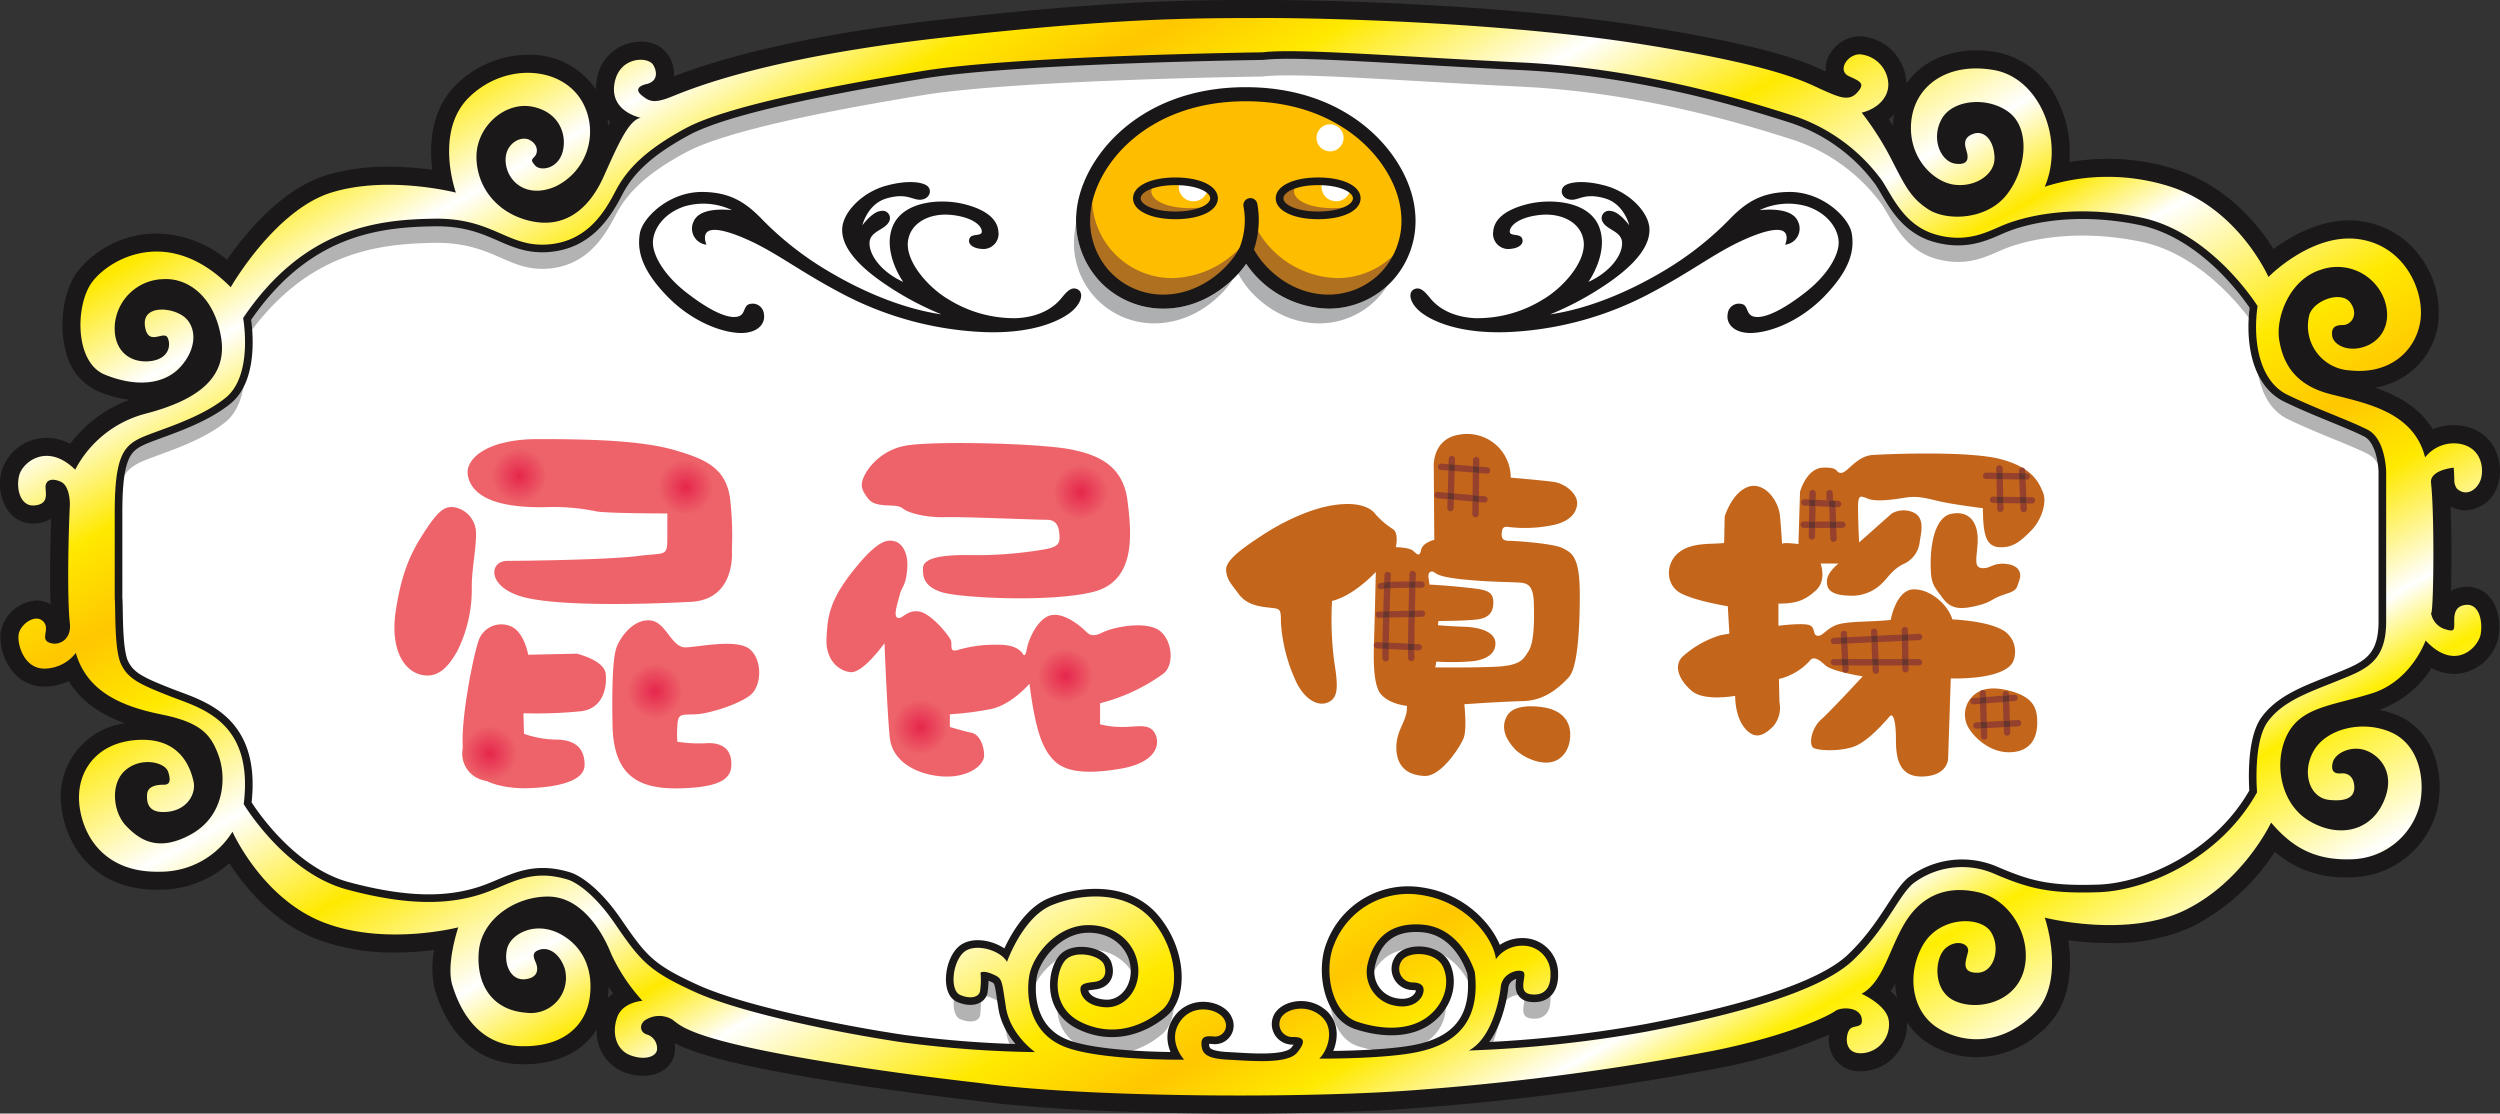 <?xml version="1.0"?>
<svg xmlns="http://www.w3.org/2000/svg" xmlns:xlink="http://www.w3.org/1999/xlink" id="Group_23" data-name="Group 23" width="443.9" height="197.724" viewBox="0 0 443.9 197.724">
  <rect x="0" y="0" width="443.9" height="197.724" fill="#333333" stroke="none"/>
  <defs>
    <linearGradient id="linear-gradient" x1="0.021" y1="0.129" x2="0.956" y2="0.853" gradientUnits="objectBoundingBox">
      <stop offset="0" stop-color="#ffc700"/>
      <stop offset="0.061" stop-color="#ffe900"/>
      <stop offset="0.122" stop-color="#fff"/>
      <stop offset="0.183" stop-color="#ffe900"/>
      <stop offset="0.232" stop-color="#ffc700"/>
      <stop offset="0.281" stop-color="#ffe900"/>
      <stop offset="0.357" stop-color="#fff"/>
      <stop offset="0.426" stop-color="#ffe900"/>
      <stop offset="0.505" stop-color="#fff"/>
      <stop offset="0.555" stop-color="#ffe900"/>
      <stop offset="0.597" stop-color="#fff"/>
      <stop offset="0.684" stop-color="#ffe900"/>
      <stop offset="0.738" stop-color="#ffc700"/>
      <stop offset="0.783" stop-color="#ffe900"/>
      <stop offset="0.845" stop-color="#fff"/>
      <stop offset="0.886" stop-color="#fe0"/>
      <stop offset="0.963" stop-color="#fff"/>
      <stop offset="1" stop-color="#ffec00"/>
    </linearGradient>
    <radialGradient id="radial-gradient" cx="0.5" cy="0.5" r="0.5" gradientUnits="objectBoundingBox">
      <stop offset="0" stop-color="#e6264d"/>
      <stop offset="1" stop-color="#ed6369"/>
    </radialGradient>
    <radialGradient id="radial-gradient-3" cx="0.5" cy="0.5" r="0.5" gradientTransform="translate(0)" xlink:href="#radial-gradient"/>
    <radialGradient id="radial-gradient-5" cx="0.5" cy="0.5" r="0.5" gradientTransform="translate(0)" xlink:href="#radial-gradient"/>
    <radialGradient id="radial-gradient-6" cx="0.5" cy="0.5" r="0.5" gradientTransform="translate(0)" xlink:href="#radial-gradient"/>
    <radialGradient id="radial-gradient-7" cx="0.5" cy="0.5" r="0.5" gradientTransform="translate(0)" xlink:href="#radial-gradient"/>
  </defs>
  <g id="Group_17" transform="translate(0)">
    <path id="Path_1" d="M344.177,223.088c-19.165,0-36.613-.849-46.672-2.271-.093-.008-19.594-2.147-36.028-5.3-10.771-2.067-15.284-3.726-17.575-4.967a6.654,6.654,0,0,1,.084,1.057c0,2.375-1.951,4.78-5.679,4.78a9.583,9.583,0,0,1-3.332-.628,7.691,7.691,0,0,1-4.882-7.607c-2.2,3.457-6.325,6.181-12.964,6.181-.194,0-.392,0-.59-.006-7.234-.173-12.619-4.823-15.165-13.1a16.668,16.668,0,0,1-.146-7.19,54.651,54.651,0,0,1-6.922.452,38.452,38.452,0,0,1-13.853-2.344c-7.734-2.985-12.858-9.267-15.594-13.516a18.632,18.632,0,0,1-12.347,4.714l-.5.006c-11.1,0-16.062-7.755-16.932-14.4a13.176,13.176,0,0,1,11.235-15.167c-3.89-1.391-7.606-3.609-9.995-7.476a10.229,10.229,0,0,1-4.123.965l-.207,0a7.092,7.092,0,0,1-5.4-2.424,9.832,9.832,0,0,1-2.361-7.06A6.852,6.852,0,0,1,130.6,132a4.852,4.852,0,0,1,2.506.69c-.156-4.532-.045-10.822.114-15.219a6.334,6.334,0,0,1-2.769.829q-.239.019-.466.019a5.388,5.388,0,0,1-4.3-2.111,8.509,8.509,0,0,1-1.282-7.12,8.365,8.365,0,0,1,8.005-5.981,9.12,9.12,0,0,1,4.184,1.059,23.059,23.059,0,0,1,10.529-7.811,21.847,21.847,0,0,1-5.643-1.541,10.137,10.137,0,0,1-5.644-7.012c-1.336-4.833-.459-10.83,2.086-14.26a18.088,18.088,0,0,1,14.017-6.716,20.207,20.207,0,0,1,12.5,4.66c3.173-4.565,9.63-12.511,17.557-14.981a37.6,37.6,0,0,1,11.149-1.535,56.683,56.683,0,0,1,7.764.558c-.572-4.379-.331-10.667,4.286-15.187a18.278,18.278,0,0,1,12.653-5.252,14.139,14.139,0,0,1,12.094,6.156,9.351,9.351,0,0,1,.118-1.46,7.856,7.856,0,0,1,7.817-7.01,5.62,5.62,0,0,1,5.01,2.51,6.111,6.111,0,0,1,.9,3.64c11.51-4.421,27.321-7.791,47.032-10.026,30.745-3.486,44.618-3.512,55.765-3.533l2.37,0c13.018,0,43.822.983,67.239,4.7,22.774,3.62,28.841,6.459,32.1,7.984l.04.019a4.818,4.818,0,0,1,.085-1.571,6.252,6.252,0,0,1,5.966-4.69,8.679,8.679,0,0,1,8.2,7.682c.028.238.044.475.048.709,2.562-3.67,7-5.887,12.4-5.887a21.575,21.575,0,0,1,3.72.336A15.15,15.15,0,0,1,489.232,42.7a20.42,20.42,0,0,1,2.315,11.443,41.053,41.053,0,0,1,6.836-.575,39.2,39.2,0,0,1,12.155,1.906c9.014,2.932,14.567,9.806,17.284,14.1,3.04-2.25,7.94-5.069,13.41-5.069a15.629,15.629,0,0,1,12.614,6.39,16.675,16.675,0,0,1,3.173,12.127,13.363,13.363,0,0,1-11.227,11.165c3.972,1.358,7.92,3.457,10.316,7.412a9.134,9.134,0,0,1,3.636-.746,9.586,9.586,0,0,1,1.83.179,7.633,7.633,0,0,1,5.344,3.667,8.681,8.681,0,0,1,.724,6.817,6.285,6.285,0,0,1-5.7,4.468,5.305,5.305,0,0,1-2.684-.734c.148,3.77.148,7.935.141,9.5-.009,2.3-.03,4.1-.068,5.52a6,6,0,0,1,2.419-.7c.16-.013.315-.019.469-.019a5.18,5.18,0,0,1,4.005,1.869c1.671,1.973,1.889,4.933,1.537,7.044a8.218,8.218,0,0,1-7.872,6.563h0a8.433,8.433,0,0,1-4.018-1.054,18.2,18.2,0,0,1-9.31,7.449,15.4,15.4,0,0,1,3.157.921c6.826,2.833,8.5,10.637,7.175,16.688a16,16,0,0,1-15.212,12.1c-.282.007-.557.011-.83.011a18.776,18.776,0,0,1-12.8-4.526,38.157,38.157,0,0,1-14.508,13.2,33.52,33.52,0,0,1-14.81,3,55.214,55.214,0,0,1-7.349-.51c.641,4.491.562,10.985-3.864,15.338a17.506,17.506,0,0,1-12.445,5.435,15.984,15.984,0,0,1-8.827-2.647,12.025,12.025,0,0,1-3.509-3.562,8.38,8.38,0,0,1-1.808,5.581,8.11,8.11,0,0,1-5.971,3.107c-.156.01-.309.014-.457.014a5.428,5.428,0,0,1-4.954-2.746,6.217,6.217,0,0,1-.652-3.753,92.731,92.731,0,0,1-19.669,5.947,466.01,466.01,0,0,1-51.975,6.96C368.869,222.7,357.12,223.088,344.177,223.088Zm-16.643-12.9c.7.033,1.393.06,2.083.081a8.014,8.014,0,0,1-.03-1.073A18.015,18.015,0,0,1,327.534,210.185Zm35.781-.676c-.01.188-.028.377-.05.566.492-.014.989-.03,1.487-.049-.184-.056-.369-.114-.553-.174A8.781,8.781,0,0,1,363.315,209.509Zm-131.146-8.971a17.165,17.165,0,0,1-.136,2.112,7.4,7.4,0,0,1,.974-.911C232.731,201.36,232.45,200.958,232.169,200.539Zm227.645.8a11.19,11.19,0,0,1,1.148,1.162,14.426,14.426,0,0,1-.305-2.46C460.394,200.49,460.114,200.924,459.815,201.341Zm-.323-154.792c.242.361.494.747.755,1.157.009-.4.036-.811.079-1.224.029-.269.064-.533.106-.8A8.832,8.832,0,0,1,459.492,46.549Zm-227.526-.07c.068.4.115.811.144,1.219.136-.23.272-.453.409-.67Q232.231,46.767,231.965,46.479Z" transform="translate(-124.13 -25.364)" fill="#1a1818"/>
    <path id="Path_2" d="M543.72,133.9c0,7.29-3.741,8.537-8.729,10.552S525.4,148,522.714,151.649s-1.919,12.565-1.919,12.565c-6.522,11.7-19.471,17.456-28.2,17.744s-12.373-.671-18.415-3.261a14.431,14.431,0,0,0-14.484,1.727c-2.589,2.206-4.8,8.058-10.647,13.62s-21.006,9.688-36.641,12.661a221.854,221.854,0,0,1-31.558,3.358c3.934-2.111,5.372-8.634,5.66-11.319s3.74-3.357,4.124-2.494-1.151,3.549,1.247,3.837,3.549-1.151,3.453-3.741a4.907,4.907,0,0,0-4.892-4.892,5.725,5.725,0,0,0-4.8,2.4c-.288-3.261-4.8-10.167-13.332-11.414a14.123,14.123,0,0,0-15.443,8.92c-1.822,4.508-.479,12.085,4.22,13.62s9.3,1.439,12.373-.863,4.125-6.043,2.782-8.92-6.426-2.782-7.385-.959a2.427,2.427,0,0,0,1.918,3.74c1.727,0,2.3.767,1.918,2.014s-2.206,2.973-5.754,1.919a6.091,6.091,0,0,1-4.029-7.387c.671-2.685,2.589-7.385,9.688-6.81s9.3,8.441,9.3,8.441c1.152,9.879-4.6,13.141-10.742,14.291s-16.882,1.055-16.882,1.055c1.535-1.439,2.877-5.371.288-7.578s-6.235-1.247-7.1.384a2.3,2.3,0,0,0,2.206,3.357c1.823,0,2.4.672.672,2.782s-8.346,1.439-12.278,1.247-4.6-1.151-4.7-2.686.959-1.535,2.111-1.439a1.965,1.965,0,0,0,2.014-2.878c-.864-2.014-5.66-3.165-7.961.288s.767,6.714.767,6.714-14.581.192-21.007-2.206-7.1-8.824-6.522-12.565,4.8-8.92,10.167-9.112,8.92,3.453,9.207,7.577-2.589,7.194-5.851,7-4.316-1.919-4.412-3.07.959-1.247,2.494-1.439,2.3-1.247,1.727-2.973-4.892-2.686-6.714-1.055-3.165,8.441,2.685,11.223,11.126.479,14.291-2.206,2.973-10.264-1.63-15.826-12.757-4.893-17.937-2.782-7.96,10.071-7.96,10.071c-1.152-2.11-5.947-3.548-7.866-1.535s-2.206,6.619-.479,7.387,3.261.48,3.549-.576a13.834,13.834,0,0,0,.1-3.358s.48-.48,2.206.288,1.535.959,2.3,5.852,5.179,7.961,5.179,7.961a198.078,198.078,0,0,1-23.5-1.728c-11.03-1.63-28.583-5.179-36.832-8.92s-9.688-5.466-14.291-12.181-8.249-7.77-8.249-7.77c-7.1-2.206-10.551,1.055-15.923,2.686s-12.373,2.014-23.4-.959-18.32-15.155-18.32-15.155c1.823-14.867-7.77-17.073-13.141-19.183s-7.385-3.07-8.632-5.659-.959-9.976-1.132-11.752V114.423c0-9.321,1.435-11.472,4.159-12.907s10.468-3.3,15.487-7.313,3.155-14.2,3.155-14.2c10.755-15.918,23.661-17.5,33.985-17.638s12.907,5.018,19.933,4.589,10.181-5.593,12.189-9.465,5.306-7.313,12.476-11.185,25.524-7.457,42.159-10.181,60.293-3.3,60.293-3.3c6.075-.746,24.439.777,45.818,1.8,22.061,1.055,40.67,7,48.535,9.5a31.918,31.918,0,0,1,15.635,11.51c1.918,2.973,4.029,8.058,9.688,9.593S473.124,64.555,476,63.4s11.606-3.837,24.172-1.247,20.718,15.73,20.718,15.73c-.864,5.947.192,13.237,5.276,15.731s11.126,4.6,14.291,6.235,3.261,7.385,3.261,7.385Z" transform="translate(-120.029 -23.533)" fill="#fff"/>
    <g id="Group_1" transform="translate(20.374 9.096)">
      <path id="Path_3" d="M342.239,167.679c.383.864-1.151,3.549,1.247,3.837s3.549-1.151,3.453-3.741a5.5,5.5,0,0,0-.412-1.907,2.713,2.713,0,0,1-3.041,1.358c-2.4-.288-.864-2.973-1.247-3.837s-3.837-.192-4.124,2.494-1.727,9.208-5.66,11.319c0,0,1.4-.035,3.761-.159a23.225,23.225,0,0,0,1.9-6.871C338.4,167.487,341.855,166.816,342.239,167.679Z" transform="translate(-92.008 0.231)" fill="#b3b3b3"/>
      <path id="Path_4" d="M284.82,172.775a4.959,4.959,0,0,1-2.222.392,5.3,5.3,0,0,1-3.514-1.3c-.234-.1-.47-.188-.706-.3a7.034,7.034,0,0,1-3.95-4.538,7.319,7.319,0,0,0,3.95,8.828c5.852,2.782,11.126.479,14.291-2.206,1.8-1.522,2.508-4.619,1.952-8.028a6.371,6.371,0,0,1-1.952,3.738A14.261,14.261,0,0,1,284.82,172.775Z" transform="translate(-106.703 0.883)" fill="#b3b3b3"/>
      <path id="Path_5" d="M280.293,160.868c4.66-.167,7.944,2.555,8.922,5.972a7.582,7.582,0,0,0,.285-2.684c-.287-4.124-3.836-7.77-9.207-7.577s-9.593,5.371-10.167,9.112a14.49,14.49,0,0,0,0,4.3v-.009C270.7,166.239,274.92,161.059,280.293,160.868Z" transform="translate(-107.755 -1.397)" fill="#b3b3b3"/>
      <path id="Path_6" d="M317.678,176c4.7,1.535,9.3,1.439,12.373-.863a7.533,7.533,0,0,0,2.978-8.363,8.412,8.412,0,0,1-2.978,4.074,8.635,8.635,0,0,1-.952.593c-.627,1.167-2.415,2.428-5.57,1.49-.185-.055-.336-.144-.507-.213a19.972,19.972,0,0,1-5.345-1.008c-2.743-.9-4.333-3.851-4.828-7.051C312.139,169.088,313.7,174.7,317.678,176Z" transform="translate(-96.99 0.64)" fill="#b3b3b3"/>
      <path id="Path_7" d="M337.155,164.951s-2.206-7.865-9.3-8.441-9.017,4.124-9.688,6.81a6.565,6.565,0,0,0,.184,3.627c.82-2.726,2.958-6.678,9.5-6.147,7.1.576,9.3,8.441,9.3,8.441.006.049.006.093.011.141A18.2,18.2,0,0,0,337.155,164.951Z" transform="translate(-95.653 -1.425)" fill="#b3b3b3"/>
      <path id="Path_8" d="M450.85,83.908c-.408-.192-.812-.383-1.211-.578-3.473-1.7-5.064-5.646-5.45-9.869-.471,5.6.805,11.88,5.45,14.159,5.083,2.494,11.126,4.6,14.291,6.235s3.261,7.385,3.261,7.385V96.95s-.1-5.755-3.261-7.385c-.436-.225-.93-.459-1.466-.7-1.75-.512-3.514-.924-5.152-1.34A12.4,12.4,0,0,1,450.85,83.908Z" transform="translate(-63.875 -22.34)" fill="#b3b3b3"/>
      <path id="Path_9" d="M158.615,80.007a26.68,26.68,0,0,1,.329,3.817C169.634,68.356,182.382,66.8,192.6,66.658c10.325-.144,12.907,5.018,19.933,4.589s10.181-5.593,12.189-9.465S230.028,54.469,237.2,50.6s25.524-7.457,42.159-10.181,60.293-3.3,60.293-3.3c6.075-.746,24.439.777,45.818,1.8,22.061,1.055,40.67,7,48.535,9.5a31.918,31.918,0,0,1,15.635,11.51c1.918,2.973,4.029,8.058,9.688,9.593s9.208-.672,12.085-1.823,11.606-3.837,24.172-1.247c11.262,2.321,18.974,13.112,20.454,15.326a25.9,25.9,0,0,1,.264-3.885s-8.153-13.141-20.718-15.73-21.294.1-24.172,1.247c-.364.145-.741.309-1.13.48-3.794,3.056-9.617,2.953-12.455,1.109a13.457,13.457,0,0,1-1.253-.925c-3.665-2.158-5.365-6-6.935-8.433A31.918,31.918,0,0,0,434,44.125c-7.865-2.494-26.473-8.441-48.535-9.5-21.379-1.023-39.743-2.547-45.818-1.8,0,0-43.659.573-60.293,3.3s-34.989,6.31-42.159,10.181-10.469,7.314-12.476,11.185c-1.383,2.667-3.31,5.946-6.672,7.869a9.669,9.669,0,0,1-8.246,1.738,13.6,13.6,0,0,1-3.556-1.29c-3.509-1.4-6.949-3.534-13.649-3.44C182.276,62.511,169.37,64.089,158.615,80.007Z" transform="translate(-135.814 -32.629)" fill="#b3b3b3"/>
      <path id="Path_10" d="M268.668,169.475c-.515-3.281-.6-4.446-1.119-5.089a7.427,7.427,0,0,0-3.215-1.137.577.577,0,0,0-.173.086,13.833,13.833,0,0,1-.1,3.358c-.288,1.055-1.823,1.342-3.549.576a1.627,1.627,0,0,1-.771-.821c-.659,2.107-.449,4.567.771,5.111,1.727.767,3.261.48,3.549-.576a13.833,13.833,0,0,0,.1-3.358s.48-.48,2.206.288,1.535.959,2.3,5.852a10.581,10.581,0,0,0,1.29,3.578c2.4.081,3.89.094,3.89.094S269.436,174.367,268.668,169.475Z" transform="translate(-110.423 0.285)" fill="#b3b3b3"/>
      <path id="Path_11" d="M140.4,103.61V107.9c0-9.321,1.435-11.472,4.159-12.907s10.468-3.3,15.487-7.313c3.612-2.89,3.657-8.957,3.4-12.139-.249,2.862-1.094,6-3.4,7.85a25.379,25.379,0,0,1-4.337,2.726,26.623,26.623,0,0,1-9.791,4.329,20.048,20.048,0,0,0-2.055.667C141.6,92.582,140.4,95.12,140.4,103.61Z" transform="translate(-140.403 -21.816)" fill="#b3b3b3"/>
    </g>
    <path id="Path_12" d="M561.371,132.117c-2.3.192-2.11,2.206-2.11,3.358s0,1.534-1.918.863a3.618,3.618,0,0,1-2.206-2.782c.434.656.671-16.881,0-23.115-.247-2.289,4.028-2.686,4.028-2.686s.1,1.247.1,2.206a2.536,2.536,0,0,0,.48,1.534c1.727,1.535,3.645.1,4.22-1.63s.288-5.563-3.644-6.33a6.5,6.5,0,0,0-6.235,2.4c-2.014-8.058-10.359-9.591-16.785-11.223s-8.441-5.563-9.113-9.591,1.823-10.743,7.29-12.47a8.893,8.893,0,0,1,11.414,5.372c1.343,4.028-.479,7.194-3.549,8.248s-5.563-.383-5.755-1.918.576-1.918,1.919-1.918,2.877-1.726,1.342-3.932-6.33-.576-7.289,2.014a7.893,7.893,0,0,0,7.194,9.975c7.1.767,11.606-3.453,12.469-8.632s-2.589-13.524-10.934-14.676-16.019,6.714-16.019,6.714S520.99,61.809,508.9,57.877a36.391,36.391,0,0,0-22.348,0c3.548-8.249-.864-19.279-9.017-20.718s-14,2.686-14.676,9.016,3.741,10.743,7.482,11.319,7.385-1.727,7.29-4.8-1.823-4.892-3.741-4.22-1.535,2.014-1.247,2.973.671,2.668-1.919,2.345-4.436-4.347-2.493-7.909,8.322-4.073,12.045-1.158,3.076,10.038-.486,14.571-10.686,4.7-13.923,2.59-4.21-4.371-6.638-9.066a52.916,52.916,0,0,0-5.181-8.1c2.752-.647,5.018-2.753,4.695-5.5a5.5,5.5,0,0,0-5.019-4.856c-2.267,0-4.048,2.913-1.943,3.885s2.915,1.3,1.457,2.915-3.238.809-6.152-.486-7.61-4.209-32.057-8.1S358.691,27.89,347.7,27.92c-11.721.033-25-.13-57.173,3.517s-45.063,9.376-48.058,10.549-3.777.651-4.949-.26-.911-1.694.781-2.085,2.083-1.823,1.172-3.385-6.121-1.564-6.9,3.385,4.689,5.991,4.689,5.991c-2.215.392-4.168,5.079-6.642,10.549S223.971,65.3,217.85,64s-9.768-6.121-9.768-11.461,5.079-9.9,10.028-8.857,6.121,5.34,5.21,8.206S219.412,55.14,218.5,54.1s-.521-1.042,0-1.693.521-2.085-1.042-2.866-4.559.781-4.168,4.168,3.777,6.251,8.726,4.168a10.8,10.8,0,0,0,4.689-15.368c-3.777-6.121-13.675-6.642-19.927-.521s-2.344,16.931-2.344,16.931-12.113-3.126-22.141,0-17.842,16.8-17.842,16.8c-11.07-11.2-21.619-4.949-24.615-.911s-3.125,14.2,2.215,16.41S152.6,93.169,155.6,89.783s2.736-7.164.522-8.857-7.424-2.083-6.9,1.693,3.387.651,4.038,2.085.13,3.906-3.387,4.168-6.381-2.085-5.991-6.643a8.85,8.85,0,0,1,8.6-7.944c4.428-.26,9.059,3.151,10.255,10.324s-4.184,11.156-13.349,13.547a19.691,19.691,0,0,0-12.551,9.961c-5-4.913-9.389-1.322-9.965,1.077s.288,5.467,2.686,5.275,2.111-1.726,2.014-3.069.959-1.918,2.686-1.151,1.631,4.124,1.631,4.124c-.269,5.356-.5,16.732,0,21.006.332,2.858-1.919,4.124-3.646,3.453s.288-2.494-1.151-3.836-4.124.671-4.317,2.494,1.055,6.042,4.7,5.947a7.108,7.108,0,0,0,5.467-2.782c2.014,6.906,8.153,9.5,15.252,10.935s8.824,3.645,10.167,7.481.959,10.552-4.988,13.813-9.208.863-11.511-1.535-2.877-7.482-.1-9.879,7-1.439,7.577.288.192,2.3-.767,2.3-2.877.1-2.973,1.726.288,3.453,3.741,3.07,4.988-3.261,4.508-5.371-2.111-7.77-9.784-7.387-11.222,5.947-10.454,11.8,4.892,11.8,14.2,11.606a15.05,15.05,0,0,0,12.949-7.1s5.276,11.893,16.211,16.113,23.883.864,23.883.864-2.206,6.523-1.055,10.264,4.125,10.647,12.182,10.838,11.511-4.125,12.182-8.441-.576-8.92-5.083-11.414-9.017-.1-9.593,2.686.768,5.564,3.261,5.276,2.3-2.014,1.823-3.07-.576-1.822.863-2.206,3.358.576,4.317,3.358a6.251,6.251,0,0,1-6.906,7.865c-6.043-.48-8.825-5.084-8.346-10.838s6.428-9.784,12.278-9.784,9.592,6.043,11.223,10.167a32.434,32.434,0,0,0,5.563,8.345s-3.549.192-4.508,2.973-.192,5.755,2.4,6.714,4.7.192,4.7-1.151a2.569,2.569,0,0,0-1.919-2.59c-1.247-.48-1.247-2.014.1-2.686a4.518,4.518,0,0,1,4.412,0c1.343.864,2.206,2.878,18.7,6.043S297.309,217,297.309,217c18.32,2.59,58.606,2.878,79.037,1.152a459.955,459.955,0,0,0,51.6-6.906c13.62-2.782,20.335-6.235,21.39-7s4.316-.767,4.7,1.247-1.535,1.055-2.206,2.11-.959,4.317,2.3,4.125a5.111,5.111,0,0,0,4.7-5.947c-.481-2.686-4.8-4.6-4.8-4.6,3.836-2.11,4.892-7.961,7.673-12.565s7.1-6.81,13.044-5.467,9.688,8.345,8.058,14-8.346,7.1-12.278,5.275-3.548-7.577-1.63-9.3,4.316-.864,4.029.576-1.44,3.74,1.63,3.74,4.22-4.507,2.4-7.289-9.016-2.782-11.989,2.3-2.111,11.7,2.4,14.675,11.414,3.358,17.265-2.4,1.919-17.073,1.919-17.073,14.579,3.741,24.938-1.343,15.25-15.538,15.25-15.538c3.741,4.412,7.77,6.714,14.2,6.523a12.807,12.807,0,0,0,12.182-9.593c1.054-4.8-.192-10.934-5.276-13.044s-11.318-.48-13.524,3.358-.767,8.345,2.685,8.728,4.6-.671,4.508-2.4-1.152-2.4-2.3-2.3-1.918-.287-1.535-1.918,3.165-3.069,5.755-2.206,5.659,4.124,3.165,9.4-8.249,6.139-13.236,3.07-6.235-10.359-3.741-15.252,7.865-5.083,14.962-7.289,9.591-9.4,9.591-9.4c5.276,5.659,9.4,1.151,9.784-1.152S563.673,131.925,561.371,132.117Zm-14.2,2.973c0,7.29-3.741,8.537-8.729,10.552s-9.591,3.548-12.277,7.194S524.25,165.4,524.25,165.4c-6.522,11.7-19.471,17.456-28.2,17.744s-12.373-.671-18.416-3.261a14.431,14.431,0,0,0-14.484,1.726c-2.589,2.206-4.8,8.058-10.647,13.62s-21.006,9.688-36.641,12.661a221.854,221.854,0,0,1-31.558,3.358c3.934-2.111,5.372-8.634,5.66-11.319s3.74-3.357,4.124-2.494-1.151,3.549,1.247,3.837,3.549-1.151,3.453-3.741a4.907,4.907,0,0,0-4.892-4.892,5.725,5.725,0,0,0-4.8,2.4c-.288-3.261-4.8-10.167-13.332-11.414a14.123,14.123,0,0,0-15.443,8.92c-1.822,4.508-.479,12.085,4.22,13.62s9.3,1.439,12.373-.863,4.125-6.043,2.782-8.92-6.426-2.782-7.385-.959a2.427,2.427,0,0,0,1.918,3.74c1.727,0,2.3.767,1.918,2.014s-2.206,2.973-5.754,1.919a6.091,6.091,0,0,1-4.029-7.387c.671-2.686,2.589-7.385,9.688-6.81s9.3,8.441,9.3,8.441c1.152,9.879-4.6,13.141-10.742,14.291s-16.882,1.055-16.882,1.055c1.535-1.439,2.877-5.371.288-7.578s-6.235-1.247-7.1.384a2.3,2.3,0,0,0,2.206,3.357c1.823,0,2.4.672.672,2.782s-8.346,1.439-12.278,1.247-4.6-1.151-4.7-2.686.959-1.535,2.111-1.439a1.965,1.965,0,0,0,2.014-2.878c-.864-2.014-5.66-3.165-7.961.288s.767,6.714.767,6.714-14.581.192-21.007-2.206-7.1-8.824-6.522-12.565,4.8-8.92,10.167-9.112,8.92,3.453,9.207,7.577-2.589,7.194-5.851,7-4.316-1.919-4.412-3.07.959-1.247,2.494-1.439,2.3-1.247,1.727-2.973-4.892-2.686-6.714-1.055-3.165,8.441,2.686,11.223,11.126.479,14.291-2.206,2.973-10.264-1.63-15.826-12.757-4.893-17.937-2.782-7.96,10.071-7.96,10.071c-1.152-2.11-5.947-3.548-7.866-1.535s-2.206,6.619-.48,7.387,3.261.48,3.549-.576a13.835,13.835,0,0,0,.1-3.358s.48-.479,2.206.288,1.535.959,2.3,5.852,5.179,7.961,5.179,7.961a198.079,198.079,0,0,1-23.5-1.728c-11.03-1.63-28.583-5.18-36.832-8.92s-9.688-5.466-14.291-12.181-8.249-7.77-8.249-7.77c-7.1-2.206-10.551,1.055-15.923,2.686s-12.373,2.014-23.4-.959-18.32-15.155-18.32-15.155c1.823-14.867-7.77-17.073-13.141-19.183s-7.385-3.07-8.632-5.659-.959-9.976-1.132-11.752V115.609c0-9.321,1.435-11.472,4.159-12.907s10.468-3.3,15.487-7.313,3.155-14.2,3.155-14.2c10.755-15.918,23.661-17.5,33.985-17.638s12.907,5.018,19.933,4.589,10.181-5.593,12.189-9.465,5.306-7.313,12.476-11.185,25.524-7.457,42.159-10.181,60.293-3.3,60.293-3.3c6.075-.746,24.439.777,45.818,1.8,22.061,1.055,40.67,7,48.535,9.5a31.918,31.918,0,0,1,15.635,11.51c1.918,2.973,4.029,8.058,9.688,9.593s9.208-.672,12.085-1.823,11.606-3.837,24.172-1.247,20.718,15.73,20.718,15.73c-.864,5.947.192,13.237,5.276,15.731s11.126,4.6,14.291,6.235,3.261,7.385,3.261,7.385Z" transform="translate(-123.484 -24.72)" fill="none" stroke="#1a1818" stroke-linecap="round" stroke-linejoin="round" stroke-width="2.705"/>
    <path id="Path_13" d="M561.371,132.117c-2.3.192-2.11,2.206-2.11,3.358s0,1.534-1.918.863a3.618,3.618,0,0,1-2.206-2.782c.434.656.671-16.881,0-23.115-.247-2.289,4.028-2.686,4.028-2.686s.1,1.247.1,2.206a2.536,2.536,0,0,0,.48,1.534c1.727,1.535,3.645.1,4.22-1.63s.288-5.563-3.644-6.33a6.5,6.5,0,0,0-6.235,2.4c-2.014-8.058-10.359-9.591-16.785-11.223s-8.441-5.563-9.113-9.591,1.823-10.743,7.29-12.47a8.893,8.893,0,0,1,11.414,5.372c1.343,4.028-.479,7.194-3.549,8.248s-5.563-.383-5.755-1.918.576-1.918,1.919-1.918,2.877-1.726,1.342-3.932-6.33-.576-7.289,2.014a7.893,7.893,0,0,0,7.194,9.975c7.1.767,11.606-3.453,12.469-8.632s-2.589-13.524-10.934-14.676-16.019,6.714-16.019,6.714S520.99,61.809,508.9,57.877a36.391,36.391,0,0,0-22.348,0c3.548-8.249-.864-19.279-9.017-20.718s-14,2.686-14.676,9.016,3.741,10.743,7.482,11.319,7.385-1.727,7.29-4.8-1.823-4.892-3.741-4.22-1.535,2.014-1.247,2.973.671,2.668-1.919,2.345-4.436-4.347-2.493-7.909,8.322-4.073,12.045-1.158,3.076,10.038-.486,14.571-10.686,4.7-13.923,2.59-4.21-4.371-6.638-9.066a52.916,52.916,0,0,0-5.181-8.1c2.752-.647,5.018-2.753,4.695-5.5a5.5,5.5,0,0,0-5.019-4.856c-2.267,0-4.048,2.913-1.943,3.885s2.915,1.3,1.457,2.915-3.238.809-6.152-.486-7.61-4.209-32.057-8.1S358.691,27.89,347.7,27.92c-11.721.033-25-.13-57.173,3.517s-45.063,9.376-48.058,10.549-3.777.651-4.949-.26-.911-1.694.781-2.085,2.083-1.823,1.172-3.385-6.121-1.564-6.9,3.385,4.689,5.991,4.689,5.991c-2.215.392-4.168,5.079-6.642,10.549S223.971,65.3,217.85,64s-9.768-6.121-9.768-11.461,5.079-9.9,10.028-8.857,6.121,5.34,5.21,8.206S219.412,55.14,218.5,54.1s-.521-1.042,0-1.693.521-2.085-1.042-2.866-4.559.781-4.168,4.168,3.777,6.251,8.726,4.168a10.8,10.8,0,0,0,4.689-15.368c-3.777-6.121-13.675-6.642-19.927-.521s-2.344,16.931-2.344,16.931-12.113-3.126-22.141,0-17.842,16.8-17.842,16.8c-11.07-11.2-21.619-4.949-24.615-.911s-3.125,14.2,2.215,16.41S152.6,93.169,155.6,89.783s2.736-7.164.522-8.857-7.424-2.083-6.9,1.693,3.387.651,4.038,2.085.13,3.906-3.387,4.168-6.381-2.085-5.991-6.643a8.85,8.85,0,0,1,8.6-7.944c4.428-.26,9.059,3.151,10.255,10.324s-4.184,11.156-13.349,13.547a19.691,19.691,0,0,0-12.551,9.961c-5-4.913-9.389-1.322-9.965,1.077s.288,5.467,2.686,5.275,2.111-1.726,2.014-3.069.959-1.918,2.686-1.151,1.631,4.124,1.631,4.124c-.269,5.356-.5,16.732,0,21.006.332,2.858-1.919,4.124-3.646,3.453s.288-2.494-1.151-3.836-4.124.671-4.317,2.494,1.055,6.042,4.7,5.947a7.108,7.108,0,0,0,5.467-2.782c2.014,6.906,8.153,9.5,15.252,10.935s8.824,3.645,10.167,7.481.959,10.552-4.988,13.813-9.208.863-11.511-1.535-2.877-7.482-.1-9.879,7-1.439,7.577.288.192,2.3-.767,2.3-2.877.1-2.973,1.726.288,3.453,3.741,3.07,4.988-3.261,4.508-5.371-2.111-7.77-9.784-7.387-11.222,5.947-10.454,11.8,4.892,11.8,14.2,11.606a15.05,15.05,0,0,0,12.949-7.1s5.276,11.893,16.211,16.113,23.883.864,23.883.864-2.206,6.523-1.055,10.264,4.125,10.647,12.182,10.838,11.511-4.125,12.182-8.441-.576-8.92-5.083-11.414-9.017-.1-9.593,2.686.768,5.564,3.261,5.276,2.3-2.014,1.823-3.07-.576-1.822.863-2.206,3.358.576,4.317,3.358a6.251,6.251,0,0,1-6.906,7.865c-6.043-.48-8.825-5.084-8.346-10.838s6.428-9.784,12.278-9.784,9.592,6.043,11.223,10.167a32.434,32.434,0,0,0,5.563,8.345s-3.549.192-4.508,2.973-.192,5.755,2.4,6.714,4.7.192,4.7-1.151a2.569,2.569,0,0,0-1.919-2.59c-1.247-.48-1.247-2.014.1-2.686a4.518,4.518,0,0,1,4.412,0c1.343.864,2.206,2.878,18.7,6.043S297.309,217,297.309,217c18.32,2.59,58.606,2.878,79.037,1.152a459.955,459.955,0,0,0,51.6-6.906c13.62-2.782,20.335-6.235,21.39-7s4.316-.767,4.7,1.247-1.535,1.055-2.206,2.11-.959,4.317,2.3,4.125a5.111,5.111,0,0,0,4.7-5.947c-.481-2.686-4.8-4.6-4.8-4.6,3.836-2.11,4.892-7.961,7.673-12.565s7.1-6.81,13.044-5.467,9.688,8.345,8.058,14-8.346,7.1-12.278,5.275-3.548-7.577-1.63-9.3,4.316-.864,4.029.576-1.44,3.74,1.63,3.74,4.22-4.507,2.4-7.289-9.016-2.782-11.989,2.3-2.111,11.7,2.4,14.675,11.414,3.358,17.265-2.4,1.919-17.073,1.919-17.073,14.579,3.741,24.938-1.343,15.25-15.538,15.25-15.538c3.741,4.412,7.77,6.714,14.2,6.523a12.807,12.807,0,0,0,12.182-9.593c1.054-4.8-.192-10.934-5.276-13.044s-11.318-.48-13.524,3.358-.767,8.345,2.685,8.728,4.6-.671,4.508-2.4-1.152-2.4-2.3-2.3-1.918-.287-1.535-1.918,3.165-3.069,5.755-2.206,5.659,4.124,3.165,9.4-8.249,6.139-13.236,3.07-6.235-10.359-3.741-15.252,7.865-5.083,14.962-7.289,9.591-9.4,9.591-9.4c5.276,5.659,9.4,1.151,9.784-1.152S563.673,131.925,561.371,132.117Zm-14.2,2.973c0,7.29-3.741,8.537-8.729,10.552s-9.591,3.548-12.277,7.194S524.25,165.4,524.25,165.4c-6.522,11.7-19.471,17.456-28.2,17.744s-12.373-.671-18.416-3.261a14.431,14.431,0,0,0-14.484,1.726c-2.589,2.206-4.8,8.058-10.647,13.62s-21.006,9.688-36.641,12.661a221.854,221.854,0,0,1-31.558,3.358c3.934-2.111,5.372-8.634,5.66-11.319s3.74-3.357,4.124-2.494-1.151,3.549,1.247,3.837,3.549-1.151,3.453-3.741a4.907,4.907,0,0,0-4.892-4.892,5.725,5.725,0,0,0-4.8,2.4c-.288-3.261-4.8-10.167-13.332-11.414a14.123,14.123,0,0,0-15.443,8.92c-1.822,4.508-.479,12.085,4.22,13.62s9.3,1.439,12.373-.863,4.125-6.043,2.782-8.92-6.426-2.782-7.385-.959a2.427,2.427,0,0,0,1.918,3.74c1.727,0,2.3.767,1.918,2.014s-2.206,2.973-5.754,1.919a6.091,6.091,0,0,1-4.029-7.387c.671-2.686,2.589-7.385,9.688-6.81s9.3,8.441,9.3,8.441c1.152,9.879-4.6,13.141-10.742,14.291s-16.882,1.055-16.882,1.055c1.535-1.439,2.877-5.371.288-7.578s-6.235-1.247-7.1.384a2.3,2.3,0,0,0,2.206,3.357c1.823,0,2.4.672.672,2.782s-8.346,1.439-12.278,1.247-4.6-1.151-4.7-2.686.959-1.535,2.111-1.439a1.965,1.965,0,0,0,2.014-2.878c-.864-2.014-5.66-3.165-7.961.288s.767,6.714.767,6.714-14.581.192-21.007-2.206-7.1-8.824-6.522-12.565,4.8-8.92,10.167-9.112,8.92,3.453,9.207,7.577-2.589,7.194-5.851,7-4.316-1.919-4.412-3.07.959-1.247,2.494-1.439,2.3-1.247,1.727-2.973-4.892-2.686-6.714-1.055-3.165,8.441,2.686,11.223,11.126.479,14.291-2.206,2.973-10.264-1.63-15.826-12.757-4.893-17.937-2.782-7.96,10.071-7.96,10.071c-1.152-2.11-5.947-3.548-7.866-1.535s-2.206,6.619-.48,7.387,3.261.48,3.549-.576a13.835,13.835,0,0,0,.1-3.358s.48-.479,2.206.288,1.535.959,2.3,5.852,5.179,7.961,5.179,7.961a198.079,198.079,0,0,1-23.5-1.728c-11.03-1.63-28.583-5.18-36.832-8.92s-9.688-5.466-14.291-12.181-8.249-7.77-8.249-7.77c-7.1-2.206-10.551,1.055-15.923,2.686s-12.373,2.014-23.4-.959-18.32-15.155-18.32-15.155c1.823-14.867-7.77-17.073-13.141-19.183s-7.385-3.07-8.632-5.659-.959-9.976-1.132-11.752V115.609c0-9.321,1.435-11.472,4.159-12.907s10.468-3.3,15.487-7.313,3.155-14.2,3.155-14.2c10.755-15.918,23.661-17.5,33.985-17.638s12.907,5.018,19.933,4.589,10.181-5.593,12.189-9.465,5.306-7.313,12.476-11.185,25.524-7.457,42.159-10.181,60.293-3.3,60.293-3.3c6.075-.746,24.439.777,45.818,1.8,22.061,1.055,40.67,7,48.535,9.5a31.918,31.918,0,0,1,15.635,11.51c1.918,2.973,4.029,8.058,9.688,9.593s9.208-.672,12.085-1.823,11.606-3.837,24.172-1.247,20.718,15.73,20.718,15.73c-.864,5.947.192,13.237,5.276,15.731s11.126,4.6,14.291,6.235,3.261,7.385,3.261,7.385Z" transform="translate(-123.484 -24.72)" fill="url(#linear-gradient)"/>
    <g id="Group_3" transform="translate(113.482 15.48)">
      <g id="Group_2" transform="translate(77.238 24.074)">
        <path id="Path_14" d="M292.233,72.211a15.4,15.4,0,0,1-15.391-15.254,15.693,15.693,0,0,0-.308,1.932,14.239,14.239,0,0,0,14.091,15.933c6.911,0,11.969-4.557,14.08-7.886A17.949,17.949,0,0,1,292.233,72.211Z" transform="translate(-276.463 -56.957)" fill="#adafb1"/>
        <path id="Path_15" d="M315.794,70.744a18.121,18.121,0,0,1-14.647-7.963,18.434,18.434,0,0,1-1.4,1.74c1.649,3.328,6.841,8.833,14.44,8.833a14.252,14.252,0,0,0,12.029-6.7A15.445,15.445,0,0,1,315.794,70.744Z" transform="translate(-270.596 -55.489)" fill="#adafb1"/>
      </g>
      <path id="Path_16" d="M306.708,66.336a16.838,16.838,0,0,0,14.63,9.221,14.239,14.239,0,0,0,14.089-15.934c-.85-9.266-10.837-20.9-28.8-20.9s-27.954,11.632-28.8,20.9a14.24,14.24,0,0,0,14.091,15.934A17.147,17.147,0,0,0,306.708,66.336Z" transform="translate(-198.902 -37.477)" fill="#ffbd00"/>
      <path id="Path_17" d="M341.945,63.044c1.381-.106,2.481-.845,2.032-1.879-.4-.923-2.294-.26-2.175-1.277.155-1.336,2.316-2.6,5.578-2.885,3.678-.321,7.164,1.383,7.543,4.764.4,3.593-3.665,8.239-7.4,10.366a22.048,22.048,0,0,1-11.963,3.216c-4.066-.238-6.477-1.845-7.85-3.5-.916-1.107-1.785-2.2-2.931-1.608-1.182.615-.709,2.741,1.7,4.4,2.091,1.436,6.81,3.547,15.273,3.169a59.327,59.327,0,0,0,25.3-7.045c7.044-3.736,11.1-6.939,15.957-9.173,3.72-1.71,6.359-2.316,7.4-1.655s.284,2.366.284,2.366a2.878,2.878,0,0,0,2.317-4.044c-.759-1.891-3.405-2.411-6.845-2.093a11.859,11.859,0,0,1,8.511-.637c3.794,1.312,5.411,4.115,5.519,6.206.119,2.3-1.9,5.922-5.909,9.042-3.933,3.064-7.151,4.651-9.008,4.326-1.417-.248-1.131-1.557-1.914-2.127a2,2,0,0,0-2.872,1.633c-.331,1.8,1.243,3.5,4.362,3.368,3.439-.141,8.721-2.2,13.026-6.736s5.166-7.874,4.635-10.959c-.48-2.778-5.177-7.385-11.1-7.342-4.788.036-7.553,1.773-10.32,4.575a56.879,56.879,0,0,1-12.234,9.61c-5.744,3.4-12.872,6.525-19.893,7.553a53.854,53.854,0,0,0,9.93-5.318c5.343-3.594,7.836-6.916,7.7-9.894s-3.583-6.454-7.721-7.611c-4.063-1.136-6.937-.664-7.6.235s.031,2.234,1.559,2.234c1.348,0,2.4-1.239,5.852-.248s4.326,4.786,4.326,4.786-1.769-2.458-3.332-2.553a1.308,1.308,0,0,0-1.385,1.951c.781,1.454,3.3,1.631,3.44,3.617s-1.774,5.106-5.982,7.045c0,0,3.771-5.238,1.869-9.882-1.844-4.5-8.536-4.977-12.7-3.936s-5.9,2.84-6.062,4.823A2.711,2.711,0,0,0,341.945,63.044Z" transform="translate(-187.206 -34.337)" fill="#191717"/>
      <path id="Path_18" d="M275.48,63.044c-1.383-.106-2.483-.845-2.033-1.879.4-.923,2.294-.26,2.173-1.277-.155-1.336-2.315-2.6-5.578-2.885-3.678-.321-7.164,1.383-7.543,4.764-.4,3.593,3.665,8.239,7.4,10.366a22.047,22.047,0,0,0,11.963,3.216c4.066-.238,6.474-1.845,7.846-3.5.916-1.107,1.785-2.2,2.931-1.608,1.182.615.709,2.741-1.7,4.4-2.09,1.436-6.806,3.547-15.268,3.169a59.317,59.317,0,0,1-25.3-7.045c-7.044-3.736-11.1-6.939-15.958-9.173-3.72-1.71-6.358-2.316-7.4-1.655s-.283,2.366-.283,2.366a2.876,2.876,0,0,1-2.317-4.044c.756-1.891,3.4-2.411,6.843-2.093a11.859,11.859,0,0,0-8.511-.637c-3.795,1.312-5.412,4.115-5.52,6.206-.119,2.3,1.9,5.922,5.909,9.042,3.933,3.064,7.151,4.651,9.008,4.326,1.418-.248,1.129-1.557,1.914-2.127a2,2,0,0,1,2.872,1.633c.332,1.8-1.241,3.5-4.361,3.368-3.44-.141-8.723-2.2-13.026-6.736s-5.167-7.874-4.635-10.959c.48-2.778,5.177-7.385,11.1-7.342,4.788.036,7.553,1.773,10.318,4.575a56.965,56.965,0,0,0,12.236,9.61c5.745,3.4,12.87,6.525,19.893,7.553a53.868,53.868,0,0,1-9.928-5.318c-5.345-3.594-7.837-6.916-7.695-9.894s3.581-6.454,7.719-7.611c4.064-1.136,6.937-.664,7.6.235s-.034,2.234-1.561,2.234c-1.347,0-2.4-1.239-5.85-.248s-4.327,4.786-4.327,4.786,1.77-2.458,3.335-2.553a1.306,1.306,0,0,1,1.381,1.951c-.78,1.454-3.3,1.631-3.44,3.617s1.775,5.106,5.983,7.045c0,0-3.77-5.238-1.868-9.882,1.844-4.5,8.532-4.977,12.694-3.936s5.9,2.84,6.065,4.823A2.711,2.711,0,0,1,275.48,63.044Z" transform="translate(-214.771 -34.337)" fill="#191717"/>
      <path id="Path_19" d="M322.944,68.5a16.838,16.838,0,0,1-14.628-9.221,17.152,17.152,0,0,1-14.8,9.221,14.241,14.241,0,0,1-14.091-15.934,15.946,15.946,0,0,1,.423-2.416,18.06,18.06,0,0,0-2.029,6.6,14.24,14.24,0,0,0,14.091,15.934,17.147,17.147,0,0,0,14.8-9.221,16.838,16.838,0,0,0,14.63,9.221,14.17,14.17,0,0,0,13.822-11.222A14.238,14.238,0,0,1,322.944,68.5Z" transform="translate(-198.902 -34.599)" fill="#af7020"/>
      <path id="Path_20" d="M336.92,59.76c-.839-9.148-10.716-22.032-30.047-22.032S277.666,50.612,276.827,59.76A15.761,15.761,0,0,0,280.763,72a15.474,15.474,0,0,0,11.4,5.052c7.2,0,12.38-4.54,14.781-7.963a18.121,18.121,0,0,0,14.647,7.963A15.475,15.475,0,0,0,332.984,72,15.765,15.765,0,0,0,336.92,59.76Zm-5.782,10.562a12.967,12.967,0,0,1-9.55,4.238c-7.021,0-11.77-5.136-13.266-8.023a16.269,16.269,0,0,0,.6-8.09,1.248,1.248,0,1,0-2.456.446,13.3,13.3,0,0,1-.647,7.2c-1.157,2.654-6.2,8.471-13.654,8.471a12.973,12.973,0,0,1-9.553-4.238,13.3,13.3,0,0,1-3.3-10.334c.752-8.207,9.8-19.764,27.561-19.764s26.808,11.557,27.56,19.765A13.291,13.291,0,0,1,331.138,70.322Z" transform="translate(-199.152 -37.728)" fill="#191717"/>
      <path id="Path_21" d="M287.931,52.727a1.84,1.84,0,0,1,.613-1.306c-1.957.52-3.188,1.457-3.188,2.592,0,1.739,2.877,3.026,6.857,3.026,2.892,0,5.2-.682,6.241-1.72a14.584,14.584,0,0,1-3.668.433C290.809,55.752,287.931,54.465,287.931,52.727Z" transform="translate(-196.984 -34.278)" fill="#af7020"/>
      <path id="Path_22" d="M291.3,52a2.6,2.6,0,0,0,5.174.391,9.993,9.993,0,0,0-5-1.307A2.624,2.624,0,0,0,291.3,52Z" transform="translate(-195.486 -34.361)" fill="#fff"/>
      <path id="Path_23" d="M315.643,45.394a2.4,2.4,0,1,1-2.4-2.4A2.4,2.4,0,0,1,315.643,45.394Z" transform="translate(-190.562 -36.402)" fill="#fff"/>
      <path id="Path_24" d="M292.351,57.944c-4.438,0-7.538-1.525-7.538-3.707s3.1-3.706,7.538-3.706,7.536,1.524,7.536,3.706S296.788,57.944,292.351,57.944Zm0-6.051c-3.815,0-6.177,1.217-6.177,2.344s2.363,2.345,6.177,2.345,6.174-1.217,6.174-2.345S296.165,51.893,292.351,51.893Z" transform="translate(-197.121 -34.502)" fill="#191717"/>
      <path id="Path_25" d="M308.173,52.727a1.843,1.843,0,0,1,.612-1.306c-1.956.52-3.188,1.457-3.188,2.592,0,1.739,2.878,3.026,6.857,3.026,2.893,0,5.2-.682,6.242-1.72a14.569,14.569,0,0,1-3.668.433C311.05,55.752,308.173,54.465,308.173,52.727Z" transform="translate(-191.884 -34.278)" fill="#af7020"/>
      <path id="Path_26" d="M311.546,52a2.6,2.6,0,0,0,5.173.391,10,10,0,0,0-5-1.307A2.653,2.653,0,0,0,311.546,52Z" transform="translate(-190.385 -34.361)" fill="#fff"/>
      <path id="Path_27" d="M312.592,57.944c-4.438,0-7.538-1.525-7.538-3.707s3.1-3.706,7.538-3.706,7.537,1.524,7.537,3.706S317.031,57.944,312.592,57.944Zm0-6.051c-3.815,0-6.176,1.217-6.176,2.344s2.361,2.345,6.176,2.345,6.176-1.217,6.176-2.345S316.407,51.893,312.592,51.893Z" transform="translate(-192.021 -34.502)" fill="#191717"/>
    </g>
    <g id="Group_16" transform="translate(70.037 77.064)">
      <g id="Group_15">
        <g id="Group_4" transform="translate(0 0.905)">
          <path id="Path_28" d="M190.488,94.061c-.5-2.811,3.211-6.421,12.416-6.421s18.2.214,24.191,1.927,9.633,3.424,10.061,9.633a56.119,56.119,0,0,1,.214,8.135s.856,8.776-7.278,9.2-23.335.856-29.756-.856-6.209-6.423-2.783-6.423,18.2-.214,23.119-.856,5.241.209,5.241-3.254v-4.306s-10.762,0-12.634-.374a37.237,37.237,0,0,0-8.8-.749C200.176,99.816,191.47,99.539,190.488,94.061Z" transform="translate(-177.456 -87.64)" fill="#ed6369"/>
          <path id="Path_29" d="M190.624,97.3a4.692,4.692,0,0,1,3.93,4.866c0,2.808-.843,6.646-.749,9.734a24.528,24.528,0,0,1-2.62,11.043c-1.684,2.9-3.463,4.774-6.364,4.118s-5.615-4.3-4.492-11.511,2.9-10.576,5.241-14.132S189.033,97.109,190.624,97.3Z" transform="translate(-180.07 -85.214)" fill="#ed6369"/>
          <path id="Path_30" d="M201.385,119.309l8.61-.188s4.866,1.123,5.147,3.557-.468,6.083-4.212,6.644a78.232,78.232,0,0,1-10.388.374l.094,3.651a17.9,17.9,0,0,0,5.9,1.029c3.65.094,4.866,1.966,4.866,4.492s-3.65,3.837-9.452,4.118-11.324-1.5-12.073-6.27,1.685-16.847,2.62-19.654a4.265,4.265,0,0,1,5.99-2.714C200.729,115.472,201.385,119.309,201.385,119.309Z" transform="translate(-177.635 -81.022)" fill="#ed6369"/>
          <path id="Path_31" d="M211.009,131.994c-.063-3.38-.188-11.606.749-13.945s3.369-5.054,6.083-4.68,3.65,4.866,6.176,4.773,9.172-1.59,11.418.374,2.06,6.552,0,8.143-7.206,3.275-9.733,3.369-3.089-.188-3.183,2.058a18.2,18.2,0,0,0,0,2.808,23.926,23.926,0,0,0,4.96.28c2.153-.187,4.306.468,4.586,2.995s-.561,4.586-7.861,4.96S211.2,142.1,211.009,131.994Z" transform="translate(-172.284 -81.165)" fill="#ed6369"/>
          <path id="Path_32" d="M246.36,95.651c-.094-1.685,2.713-6.177,7.955-7.02s23.4-.374,28.918.656,9.546,3.181,10.3,9.171,1.5,14.319-6.177,16.191-23.3,1.03-26.58.094-3.65-2.714-3.556-4.4,3.181-2.34,8.423-2.246a71.654,71.654,0,0,0,12.073-.843c2.433-.374,3.743-.655,3.743-2.152s-.188-3.276-2.246-3.276-14.881-.561-18.064-.467-6.456-.656-7.58-1.591-4.586.094-5.991-1.591S246.36,95.651,246.36,95.651Z" transform="translate(-163.368 -87.5)" fill="#ed6369"/>
          <path id="Path_33" d="M253.518,102.177c1.253.358,2.434,2.06,2.152,5.054s-.935,2.9-1.31,4.4-1.217,3.837-.374,4.118,1.684-1.5,3.837-1.123,5.334,4.306,5.615,5.148-.374,2.152,1.217,1.684a22.875,22.875,0,0,1,6.644-.935c3.463-.094,4.212.935,4.586,1.216s.655,1.5,1.029-.467,2.059-5.523,4.306-5.991,4.866,1.685,5.709,2.434,1.31,1.685,3.369.655,7.581-2.058,10.013-.467,2.9,6.176.843,7.767a33.083,33.083,0,0,1-11.23,5.241v3.743a15.985,15.985,0,0,0,4.118.468c2.527,0,4.773-.749,5.709,1.31s-.188,5.054-6.083,6.083-9.734.656-11.793-1.31-3.369-5.054-4.492-13.758c0,0-3.183,3.743-6.832,4.492a55.668,55.668,0,0,1-7.3.936v2.246s2.434.749,3.837,1.029,2.246,2.246,2.246,4.025-2.807,3.93-7.113,3.743-9.172-2.34-9.639-6.926-.937-16.753-.937-16.753-3.837,5.429-6.083,5.148-4.4-2.34-4.212-5.99.374-6.552,4.774-12.073S252.209,101.8,253.518,102.177Z" transform="translate(-164.631 -84.012)" fill="#ed6369"/>
        </g>
        <g id="Group_5" transform="translate(12.031 2.553)">
          <path id="Path_34" d="M203.641,93.839a4.882,4.882,0,1,1-4.882-4.882A4.883,4.883,0,0,1,203.641,93.839Z" transform="translate(-188.621 -88.957)" fill="url(#radial-gradient)"/>
          <path id="Path_35" d="M227.238,95.43a4.882,4.882,0,1,1-4.881-4.88A4.883,4.883,0,0,1,227.238,95.43Z" transform="translate(-182.675 -88.556)" fill="url(#radial-gradient)"/>
          <path id="Path_36" d="M222.9,124.385a4.882,4.882,0,1,1-4.881-4.882A4.882,4.882,0,0,1,222.9,124.385Z" transform="translate(-183.769 -81.26)" fill="url(#radial-gradient-3)"/>
          <path id="Path_37" d="M199.443,133.216a4.882,4.882,0,1,1-4.883-4.882A4.884,4.884,0,0,1,199.443,133.216Z" transform="translate(-189.679 -79.034)" fill="url(#radial-gradient)"/>
          <path id="Path_38" d="M260.535,129.452a4.882,4.882,0,1,1-4.883-4.881A4.884,4.884,0,0,1,260.535,129.452Z" transform="translate(-174.285 -79.983)" fill="url(#radial-gradient-5)"/>
          <path id="Path_39" d="M281.092,122.214a4.882,4.882,0,1,1-4.883-4.882A4.884,4.884,0,0,1,281.092,122.214Z" transform="translate(-169.104 -81.807)" fill="url(#radial-gradient-6)"/>
          <path id="Path_40" d="M283.263,96.155a4.882,4.882,0,1,1-4.882-4.881A4.883,4.883,0,0,1,283.263,96.155Z" transform="translate(-168.557 -88.373)" fill="url(#radial-gradient-7)"/>
          <path id="Path_41" d="M261.259,94.418a4.882,4.882,0,1,1-4.883-4.882A4.883,4.883,0,0,1,261.259,94.418Z" transform="translate(-174.102 -88.811)" fill="url(#radial-gradient-6)"/>
        </g>
        <g id="Group_6" transform="translate(147.659)">
          <path id="Path_42" d="M357.815,107.2c-1.591-.843-8.329-1.311-9.452-1.311s-1.5-.374-1.4-1.4.374-1.217,1.5-1.029a24.331,24.331,0,0,0,7.113-.28c3.463-.562,4.773-2.34,4.773-4.025s-2.152-3.463-4.212-3.743-7.581-.749-7.581-.749a7.737,7.737,0,0,0-8.89-7.673c-5.147.655-4.773,5.8-4.773,5.8l.093,12.916s-2.058.468-2.339,1.778-.656.843-1.4.188-3.089-.656-3.089-.656.562-2.433-.467-3.181a14.8,14.8,0,0,1-3.183-2.714c-.749-1.029-2.807-2.246-7.3-1.591s-9.451,3.183-12.728,5.335-6.55,4.4-6.458,6.177.962,2.538,2.246,4.3c1.5,2.06,4.025,2.246,5.709,2.434s1.779.187,1.779,2.714a29.458,29.458,0,0,0,2.433,9.827c1.4,3.369,3.837,5.053,5.8,4.3s1.966-2.713,1.216-7.393a58.07,58.07,0,0,1-.374-10.669c3.931-.935,7.769-5.147,7.769-5.147s-.188,8.516-.28,11.324-.374,8.422,1.123,10.3,4.679,2.152,4.679,2.152c.188,2.62-1.966,4.212-1.872,7.581s2.153,4.773,5.054,4.866,6.364-5.241,6.926-6.832.093-5.9.093-5.9,6.552-.468,10.482-.562,6.552-2.62,8.049-4.212,1.966-7.861,1.966-14.693S359.406,108.047,357.815,107.2Zm-6.083,18.25c-.936,1.5-1.4,2.62-6.177,2.807s-10.388.094-10.388.094l.187-1.029a41.37,41.37,0,0,0,6.739-.094c2.339-.374,3.836-1.4,3.743-3.275s-2.714-2.714-5.429-2.808-4.773-.28-4.773-.28l.093-.749s4.868,0,6.926-.28,2.9-1.311,2.808-3.276-1.779-2.058-5.335-2.433-5.989-.468-5.989-.468l-.188-1.311c-.094-.749.374-1.4,1.217-.749s3.275,1.03,6.832,1.311,6.27.28,7.861.374,2.714.28,2.808,3.743S352.668,123.957,351.732,125.454Z" transform="translate(-298.009 -86.918)" fill="#c3651b"/>
          <path id="Path_43" d="M370.624,105.571l.094-4.679s1.217-4.118,4.024-5.241,5.521,2.152,5.8,5.147.374,5.335.374,4.96,2.9,0,2.9,0l.28-9.265s1.123-4.212,4.118-4.306,2.06.935,3.183.935,2.714-2.995,5.615-3.181,17.127-.749,22.742.749,6.738,4.118,7.487,5.9-.28,4.96-2.152,6.832-3.183,2.995-5.522,2.9-2.995-1.964-2.995-6.925c0,0-5.241-.655-7.673-1.217s-3.931-1.029-6.177-.655-5.147.749-6.552.187S394.4,96.961,394.4,99.3s.188,6.177.188,6.177l5.8-5.148a4.28,4.28,0,0,1,3.837-.187c2.06.935,1.4,3.463,1.123,5.241a4.849,4.849,0,0,1-2.9,3.931c-1.779.841-2.808,2.433-3.557,3.181a7.614,7.614,0,0,1-5.989,2.434c-3.463-.094-4.118-1.217-4.024-2.714s2.058-2.995,2.058-2.995h-3.181s1.123,2.995-.843,4.773-3.463,2.34-6.646,2.34v3.931s4.4-.562,5.523-.094.468,1.684,1.4,1.872,1.685-1.5,3.837-2.059,5.615-.374,9.172-.749c0,0,.935-5.335,4.024-5.427s6.177,2.807,6.926,5.335c0,0,5.335.187,8.33,1.59A4.437,4.437,0,0,1,422,126.441c-.562,1.685-3.743,3.275-11.138,3.183l-.467,14.225s0,2.995-4.4,3.183-4.866-3.369-4.866-6.552-.468-4.866-1.123-4.118-3.743,4.4-6.27,5.335-6.271.749-7.206.28-.468-3.463,1.31-5.054,7.394-7.673,7.394-7.673-5.429-.843-6.646-1.966-2.152-1.685-2.807-.749a10.715,10.715,0,0,1-5.429,3.181l.094,4.119a5.1,5.1,0,0,1-1.123,4.3c-1.685,1.685-3.275,2.434-5.054.28s-1.684-5.708-1.684-5.708-5.429,1.029-7.675-.843-3.463-4.586-1.5-6.271a17.975,17.975,0,0,1,6.552-3.65l1.591-.28-.282-4.866s-5.427-.843-8.236-2.246-2.9-5.241-.561-7.206S368.284,105.853,370.624,105.571Z" transform="translate(-282.181 -86.221)" fill="#c3651b"/>
          <path id="Path_44" d="M337.959,127.234c.533-.951,2.06-2.058,5.99-1.591s5.148,2.62,5.241,4.68-.841,4.4-3.087,5.054-5.429-.843-6.739-2.246S336.65,129.574,337.959,127.234Z" transform="translate(-288.074 -77.187)" fill="#c3651b"/>
          <path id="Path_45" d="M403.658,124.971c.805-1.072,2.528-2.714,6.926-1.591s5.054,3.089,5.054,5.709-1.123,5.241-5.054,5.241-6.926-3.463-7.487-5.054A4.589,4.589,0,0,1,403.658,124.971Z" transform="translate(-271.602 -77.824)" fill="#c3651b"/>
        </g>
        <g id="Group_14" transform="translate(173.898 3.894)">
          <g id="Group_7" transform="translate(10.746)">
            <path id="Path_46" d="M330.351,96.143l3.275.3.049-4.018-3.217-.256Z" transform="translate(-326.845 -89.488)" fill="none"/>
            <path id="Path_47" d="M332.968,96.393l1.128.1.05-4.032-1.128-.09Z" transform="translate(-326.186 -89.437)" fill="#95412d"/>
            <path id="Path_48" d="M332.935,98.714a.564.564,0,0,0,.557.571h.008a.563.563,0,0,0,.563-.557l.026-2.135-1.127-.1Z" transform="translate(-326.194 -88.4)" fill="#95412d"/>
            <path id="Path_49" d="M334.161,90.742a.566.566,0,0,0-.558-.572H333.6a.564.564,0,0,0-.565.557l-.014,1.072,1.128.09Z" transform="translate(-326.173 -89.992)" fill="#95412d"/>
            <path id="Path_50" d="M329.393,97.723a.565.565,0,0,0,.55.58h.015a.564.564,0,0,0,.565-.548l.04-1.486-1.127-.1Z" transform="translate(-327.087 -88.482)" fill="#95412d"/>
            <path id="Path_51" d="M330.686,92.188l-1.127-.09-.107,3.959,1.127.1Z" transform="translate(-327.072 -89.506)" fill="#95412d"/>
            <path id="Path_52" d="M330.715,90.608a.565.565,0,0,0-.548-.58h-.016a.566.566,0,0,0-.565.55l-.024.913,1.127.09Z" transform="translate(-327.044 -90.028)" fill="#95412d"/>
            <path id="Path_53" d="M330.358,95.343l-.031,1.131,3.292.3.014-1.133Z" transform="translate(-326.852 -88.689)" fill="#95412d"/>
            <path id="Path_54" d="M334.811,96.889h.053a.565.565,0,0,0,.051-1.127l-1.043-.1-.015,1.132Z" transform="translate(-325.962 -88.607)" fill="#95412d"/>
            <path id="Path_55" d="M328.167,95.131a.565.565,0,0,0-.1,1.124l1.837.169.03-1.132Z" transform="translate(-327.551 -88.742)" fill="#95412d"/>
            <path id="Path_56" d="M332.957,96.717l1.128.1.014-1.133-1.128-.1Z" transform="translate(-326.189 -88.628)" fill="#68342e"/>
            <path id="Path_57" d="M329.458,95.26l-.031,1.131,1.127.1.031-1.131Z" transform="translate(-327.078 -88.71)" fill="#68342e"/>
            <path id="Path_58" d="M335.368,91.658l-1.446-.115-.014,1.132,1.37.109.046,0a.565.565,0,0,0,.044-1.128Z" transform="translate(-325.949 -89.646)" fill="#95412d"/>
            <path id="Path_59" d="M333.655,92.654l.014-1.132-3.2-.255-.031,1.13Z" transform="translate(-326.824 -89.716)" fill="#95412d"/>
            <path id="Path_60" d="M328.68,91.116a.565.565,0,0,0-.09,1.126l1.317.105.031-1.131Z" transform="translate(-327.42 -89.754)" fill="#95412d"/>
            <path id="Path_61" d="M333.021,91.471l-.014,1.132,1.128.09.014-1.132Z" transform="translate(-326.176 -89.664)" fill="#68342e"/>
            <path id="Path_62" d="M330.7,91.286l-1.127-.09-.031,1.13,1.127.09Z" transform="translate(-327.051 -89.734)" fill="#68342e"/>
          </g>
          <g id="Group_8" transform="translate(0 20.399)">
            <path id="Path_63" d="M321.1,117.42l3.405.163c.009-1.357.036-3.025.07-4.7l-3.369.079C321.156,114.545,321.117,116.121,321.1,117.42Z" transform="translate(-318.431 -104.666)" fill="none"/>
            <path id="Path_64" d="M321.341,108.811c-.04,1.134-.088,2.572-.133,4.073l3.359-.078c.031-1.5.068-2.932.1-4.079C323.131,108.733,322.069,108.768,321.341,108.811Z" transform="translate(-318.403 -105.715)" fill="none"/>
            <path id="Path_65" d="M320.2,119.091a.566.566,0,0,0,.563.535h.031a.564.564,0,0,0,.533-.593c-.018-.324-.021-.889-.016-1.61l-1.128-.054C320.177,118.136,320.181,118.742,320.2,119.091Z" transform="translate(-318.662 -103.538)" fill="#95412d"/>
            <path id="Path_66" d="M321.43,112.95l-1.131.025c-.045,1.547-.084,3.089-.105,4.374l1.129.055C321.345,116.105,321.383,114.529,321.43,112.95Z" transform="translate(-318.659 -104.651)" fill="#95412d"/>
            <path id="Path_67" d="M321.569,108.794c-.541.031-.9.066-1.133.1-.04,1.129-.086,2.537-.131,4l1.132-.026C321.481,111.366,321.528,109.928,321.569,108.794Z" transform="translate(-318.631 -105.698)" fill="#95412d"/>
            <path id="Path_68" d="M321.617,107.049a.564.564,0,0,0-1.128-.043c0,.1-.021.585-.048,1.33.278-.03.647-.061,1.133-.089C321.6,107.521,321.617,107.071,321.617,107.049Z" transform="translate(-318.596 -106.285)" fill="#95412d"/>
            <path id="Path_69" d="M323.838,118.986a.564.564,0,0,0,.563.537h.027a.565.565,0,0,0,.537-.59c-.015-.305-.023-.765-.024-1.337l-1.129-.054C323.814,118.156,323.822,118.657,323.838,118.986Z" transform="translate(-317.747 -103.494)" fill="#95412d"/>
            <path id="Path_70" d="M323.987,108.727c-.029,1.147-.065,2.582-.1,4.079l1.131-.026c.031-1.49.066-2.917.1-4.053C324.712,108.725,324.342,108.726,323.987,108.727Z" transform="translate(-317.727 -105.715)" fill="#95412d"/>
            <path id="Path_71" d="M325.121,108.2c.021-.786.035-1.278.036-1.3a.566.566,0,0,0-.548-.581.579.579,0,0,0-.581.548c0,.1-.016.585-.036,1.333C324.346,108.2,324.719,108.2,325.121,108.2Z" transform="translate(-317.701 -106.321)" fill="#95412d"/>
            <path id="Path_72" d="M323.816,117.588l1.128.055c.01-1.368.038-3.071.073-4.776l-1.131.025C323.852,114.563,323.825,116.231,323.816,117.588Z" transform="translate(-317.746 -104.671)" fill="#95412d"/>
            <path id="Path_73" d="M324.715,117.811l.732.035h.028a.564.564,0,0,0,.026-1.128l-.784-.038C324.715,117.09,324.714,117.472,324.715,117.811Z" transform="translate(-317.519 -103.71)" fill="#95412d"/>
            <path id="Path_74" d="M319.559,116.428a.583.583,0,0,0-.591.537.566.566,0,0,0,.537.591l.984.048c0-.346.008-.726.014-1.131Z" transform="translate(-318.968 -103.774)" fill="#95412d"/>
            <path id="Path_75" d="M324.5,116.671l-3.405-.163c-.008.407-.013.786-.015,1.129l3.417.164C324.5,117.458,324.5,117.079,324.5,116.671Z" transform="translate(-318.434 -103.754)" fill="#95412d"/>
            <path id="Path_76" d="M320.2,116.464c-.006.4-.011.785-.014,1.131l1.128.054c0-.343.008-.722.015-1.129Z" transform="translate(-318.661 -103.765)" fill="#68342e"/>
            <path id="Path_77" d="M323.813,117.769l1.129.054c0-.339,0-.721,0-1.129l-1.128-.055C323.814,117.046,323.813,117.426,323.813,117.769Z" transform="translate(-317.747 -103.721)" fill="#68342e"/>
            <path id="Path_78" d="M321.181,113.193l3.369-.079q.011-.567.024-1.129l-3.359.078Q321.2,112.624,321.181,113.193Z" transform="translate(-318.41 -104.894)" fill="#95412d"/>
            <path id="Path_79" d="M326.038,111.941l-1.239.029c-.009.374-.016.752-.024,1.131l1.29-.03a.565.565,0,0,0,.551-.578A.574.574,0,0,0,326.038,111.941Z" transform="translate(-317.504 -104.905)" fill="#95412d"/>
            <path id="Path_80" d="M319.755,112.087a.565.565,0,0,0,.014,1.129h.013l.767-.019q.015-.567.033-1.129Z" transform="translate(-318.908 -104.873)" fill="#95412d"/>
            <path id="Path_81" d="M321.442,112.047l-1.132.026q-.017.561-.033,1.129l1.131-.025Q321.425,112.609,321.442,112.047Z" transform="translate(-318.637 -104.878)" fill="#68342e"/>
            <path id="Path_82" d="M323.9,111.99q-.013.562-.024,1.129l1.13-.025c.008-.378.015-.756.024-1.131Z" transform="translate(-317.732 -104.899)" fill="#68342e"/>
            <path id="Path_83" d="M324.637,108.955c.011-.418.021-.8.03-1.131-1.474.005-2.543.038-3.313.08-.013.326-.025.71-.04,1.134C322.043,109,323.1,108.961,324.637,108.955Z" transform="translate(-318.376 -105.942)" fill="#95412d"/>
            <path id="Path_84" d="M325.961,108.963h.006a.565.565,0,0,0,.006-1.129c-.377,0-.734-.008-1.074-.009-.009.328-.019.707-.029,1.129C325.215,108.956,325.577,108.959,325.961,108.963Z" transform="translate(-317.48 -105.942)" fill="#95412d"/>
            <path id="Path_85" d="M319.858,108.107a.557.557,0,0,0-.314.706.571.571,0,0,0,.541.376.624.624,0,0,0,.164-.023,2.872,2.872,0,0,1,.387-.066c.014-.422.028-.808.04-1.141A3.572,3.572,0,0,0,319.858,108.107Z" transform="translate(-318.831 -105.908)" fill="#95412d"/>
            <path id="Path_86" d="M321.582,107.888c-.486.028-.855.059-1.133.089-.013.333-.026.719-.04,1.141.23-.029.592-.064,1.133-.1C321.557,108.6,321.57,108.214,321.582,107.888Z" transform="translate(-318.604 -105.926)" fill="#68342e"/>
            <path id="Path_87" d="M325.1,108.955c.01-.422.02-.8.029-1.129-.4,0-.775,0-1.129,0-.009.329-.019.712-.03,1.131C324.322,108.953,324.693,108.952,325.1,108.955Z" transform="translate(-317.707 -105.942)" fill="#68342e"/>
          </g>
          <g id="Group_10" transform="translate(81.124 30.389)">
            <path id="Path_88" d="M386.145,116.668l.13,2.764h4.248l-.128-2.963Z" transform="translate(-383.164 -113.755)" fill="none"/>
            <path id="Path_89" d="M390.572,119.484h4.189l-.055-3.218-4.264.2Z" transform="translate(-382.081 -113.806)" fill="none"/>
            <path id="Path_90" d="M384.321,115.825a.565.565,0,0,0,.006,1.129c.035,0,.518-.023,1.291-.058l-.053-1.128C384.848,115.8,384.385,115.823,384.321,115.825Z" transform="translate(-383.764 -113.931)" fill="#95412d"/>
            <path id="Path_91" d="M396.726,116.375a.564.564,0,0,0-.053-1.127l-1.939.091.019,1.129C395.617,116.429,396.31,116.395,396.726,116.375Z" transform="translate(-381 -114.062)" fill="#95412d"/>
            <path id="Path_92" d="M394.716,116.493l-.019-1.129-4.294.2.049,1.128Z" transform="translate(-382.091 -114.033)" fill="#95412d"/>
            <path id="Path_93" d="M390.406,116.7l-.048-1.128-4.256.2.053,1.127Z" transform="translate(-383.175 -113.982)" fill="#95412d"/>
            <path id="Path_94" d="M396.626,119.965a.565.565,0,1,0,0-1.129h-1.832l.02,1.129Z" transform="translate(-380.984 -113.158)" fill="#95412d"/>
            <path id="Path_95" d="M384.327,118.836a.565.565,0,0,0,0,1.129H385.8l-.053-1.129Z" transform="translate(-383.764 -113.158)" fill="#95412d"/>
            <path id="Path_96" d="M386.249,118.836l.053,1.129h4.245l-.049-1.129Z" transform="translate(-383.138 -113.158)" fill="#95412d"/>
            <path id="Path_97" d="M390.546,118.836l.049,1.129h4.161l-.019-1.129Z" transform="translate(-382.055 -113.158)" fill="#95412d"/>
            <path id="Path_98" d="M393.919,120.425a.566.566,0,0,0,.565.555h.01a.566.566,0,0,0,.555-.575l-.011-.667h-1.129Z" transform="translate(-381.208 -112.931)" fill="#95412d"/>
            <path id="Path_99" d="M393.848,116.277l.055,3.218h1.129l-.056-3.271Z" transform="translate(-381.223 -113.817)" fill="#95412d"/>
            <path id="Path_100" d="M394.951,114.857a.565.565,0,1,0-1.129.02l.014.755,1.128-.054Z" transform="translate(-381.23 -114.301)" fill="#95412d"/>
            <path id="Path_101" d="M389.722,120.676a.565.565,0,0,0,.563.541h.025a.563.563,0,0,0,.54-.588l-.038-.889h-1.132Z" transform="translate(-382.273 -112.931)" fill="#95412d"/>
            <path id="Path_102" d="M389.54,116.48l.128,2.963H390.8l-.13-3.016Z" transform="translate(-382.309 -113.765)" fill="#95412d"/>
            <path id="Path_103" d="M390.606,115.079a.565.565,0,1,0-1.128.049l.03.7,1.128-.053Z" transform="translate(-382.324 -114.242)" fill="#95412d"/>
            <path id="Path_104" d="M386.308,115.361a.564.564,0,1,0-1.127.053l.028.595,1.127-.051Z" transform="translate(-383.407 -114.17)" fill="#95412d"/>
            <path id="Path_105" d="M385.424,120.5a.565.565,0,0,0,.563.538h.026a.563.563,0,0,0,.537-.59l-.033-.71h-1.129Z" transform="translate(-383.355 -112.931)" fill="#95412d"/>
            <path id="Path_106" d="M386.372,116.628l-1.127.053.128,2.712H386.5Z" transform="translate(-383.391 -113.715)" fill="#95412d"/>
            <g id="Group_9" transform="translate(1.802 1.277)">
              <path id="Path_107" d="M394.98,116.45l-.019-1.129-1.128.054.019,1.129Z" transform="translate(-383.028 -115.321)" fill="#68342e"/>
              <path id="Path_108" d="M393.912,119.965h1.129l-.019-1.129h-1.129Z" transform="translate(-383.013 -114.435)" fill="#68342e"/>
              <path id="Path_109" d="M390.679,116.654l-.049-1.128-1.128.053.048,1.128Z" transform="translate(-384.12 -115.269)" fill="#68342e"/>
              <path id="Path_110" d="M389.642,118.836l.049,1.129h1.131l-.049-1.129Z" transform="translate(-384.084 -114.435)" fill="#68342e"/>
              <path id="Path_111" d="M386.33,115.728l-1.127.051.053,1.128,1.127-.053Z" transform="translate(-385.203 -115.218)" fill="#68342e"/>
              <path id="Path_112" d="M385.347,118.836l.053,1.129h1.129l-.053-1.129Z" transform="translate(-385.167 -114.435)" fill="#68342e"/>
            </g>
          </g>
          <g id="Group_11" transform="translate(105.913 41.565)">
            <path id="Path_113" d="M405.832,125.164l.1,3.267,2.958-.166-.116-3.34Z" transform="translate(-402.992 -122.799)" fill="none"/>
            <path id="Path_114" d="M408.781,125.152l-.039-1.13-2.938.239.035,1.13Z" transform="translate(-402.999 -123.027)" fill="#95412d"/>
            <path id="Path_115" d="M404.082,124.38a.565.565,0,0,0,.045,1.128l.046,0,1.1-.089-.034-1.131Z" transform="translate(-403.564 -122.96)" fill="#95412d"/>
            <path id="Path_116" d="M410.063,125.015a.565.565,0,0,0-.09-1.126l-.921.075.039,1.131Z" transform="translate(-402.181 -123.06)" fill="#95412d"/>
            <path id="Path_117" d="M410.6,127.478l-1.428.08.039,1.128,1.454-.081a.564.564,0,0,0,.531-.595A.553.553,0,0,0,410.6,127.478Z" transform="translate(-402.149 -122.156)" fill="#95412d"/>
            <path id="Path_118" d="M404.52,127.818a.564.564,0,0,0,.033,1.128h.031l.72-.04-.035-1.129Z" transform="translate(-403.457 -122.081)" fill="#95412d"/>
            <path id="Path_119" d="M405.912,127.758l.035,1.128,2.962-.166-.039-1.128Z" transform="translate(-402.972 -122.127)" fill="#95412d"/>
            <path id="Path_120" d="M405.084,130.135a.564.564,0,0,0,.563.547h.019a.566.566,0,0,0,.546-.582l-.045-1.474-1.128.064Z" transform="translate(-403.192 -121.867)" fill="#95412d"/>
            <path id="Path_121" d="M406.059,125.116l-1.127.092.1,3.238,1.128-.063Z" transform="translate(-403.219 -122.751)" fill="#95412d"/>
            <path id="Path_122" d="M406.014,123.774a.54.54,0,0,0-.582-.547.567.567,0,0,0-.547.582l.024.744,1.127-.091Z" transform="translate(-403.231 -123.227)" fill="#95412d"/>
            <path id="Path_123" d="M406.031,124.213l-1.127.092.035,1.13,1.127-.092Z" transform="translate(-403.226 -122.979)" fill="#68342e"/>
            <path id="Path_124" d="M405.011,127.788l.035,1.128,1.128-.063-.035-1.128Z" transform="translate(-403.199 -122.094)" fill="#68342e"/>
            <path id="Path_125" d="M408.34,129.473a.564.564,0,0,0,.565.545h.019a.564.564,0,0,0,.545-.585l-.034-.99-1.128.064Z" transform="translate(-402.368 -121.913)" fill="#95412d"/>
            <path id="Path_126" d="M408.3,128.283l1.128-.063-.117-3.368-1.127.092Z" transform="translate(-402.4 -122.818)" fill="#95412d"/>
            <path id="Path_127" d="M409.273,123.914a.552.552,0,0,0-.585-.545.564.564,0,0,0-.545.583l.009.234,1.127-.091Z" transform="translate(-402.409 -123.192)" fill="#95412d"/>
            <path id="Path_128" d="M409.317,125.079l-.039-1.13-1.127.092.039,1.13Z" transform="translate(-402.408 -123.045)" fill="#68342e"/>
            <path id="Path_129" d="M408.275,127.605l.039,1.128,1.128-.063-.039-1.128Z" transform="translate(-402.376 -122.14)" fill="#68342e"/>
          </g>
          <path id="Path_130" d="M384.278,95.39a.539.539,0,0,0-.585-.543.565.565,0,0,0-.543.583l.046,1.286,1.133.055Z" transform="translate(-302.794 -88.814)" fill="#95412d"/>
          <g id="Group_12" transform="translate(75.741 6.031)">
            <path id="Path_131" d="M381.621,97.149l-.042,2.733h2.562l-.1-2.614Z" transform="translate(-378.931 -94.264)" fill="none"/>
            <path id="Path_132" d="M380.645,101.729a.565.565,0,0,0,.556.573h.009a.564.564,0,0,0,.565-.555l.023-1.514h-1.128Z" transform="translate(-379.166 -93.487)" fill="#95412d"/>
            <path id="Path_133" d="M381.872,95.418a.564.564,0,0,0-.556-.573.579.579,0,0,0-.573.556l-.017,1.143,1.129.056Z" transform="translate(-379.146 -94.845)" fill="#95412d"/>
            <path id="Path_134" d="M381.848,97.16,380.72,97.1l-.043,2.788h1.129Z" transform="translate(-379.158 -94.275)" fill="#95412d"/>
            <path id="Path_135" d="M384.314,102.717a.566.566,0,0,0,.545-.585l-.07-1.9h-1.131l.071,1.938a.565.565,0,0,0,.565.545Z" transform="translate(-378.407 -93.487)" fill="#95412d"/>
            <path id="Path_136" d="M383.645,99.858h1.13l-.093-2.559-1.132-.055Z" transform="translate(-378.435 -94.24)" fill="#95412d"/>
            <path id="Path_137" d="M385.611,100.461a.565.565,0,1,0,0-1.129h-1.083l.041,1.129Z" transform="translate(-378.188 -93.714)" fill="#95412d"/>
            <path id="Path_138" d="M381.583,99.332l-.017,1.129h2.62l-.041-1.129Z" transform="translate(-378.934 -93.714)" fill="#95412d"/>
            <path id="Path_139" d="M380.029,99.332a.565.565,0,0,0,0,1.129h.938l.016-1.129Z" transform="translate(-379.464 -93.714)" fill="#95412d"/>
            <path id="Path_140" d="M380.681,99.332l-.017,1.129h1.129l.017-1.129Z" transform="translate(-379.162 -93.714)" fill="#68342e"/>
            <path id="Path_141" d="M384.756,99.332h-1.13l.041,1.129h1.13Z" transform="translate(-378.415 -93.714)" fill="#68342e"/>
            <path id="Path_142" d="M380.15,96.168a.565.565,0,0,0-.055,1.128l.908.045.016-1.131Z" transform="translate(-379.44 -94.512)" fill="#95412d"/>
            <path id="Path_143" d="M384.037,97.495,384,96.362l-2.366-.116-.017,1.13Z" transform="translate(-378.922 -94.492)" fill="#95412d"/>
            <path id="Path_144" d="M384.9,97.537h.028a.565.565,0,0,0,.028-1.129l-.536-.026.041,1.133Z" transform="translate(-378.215 -94.457)" fill="#95412d"/>
            <path id="Path_145" d="M381.857,96.258l-1.128-.055-.017,1.13,1.128.055Z" transform="translate(-379.15 -94.503)" fill="#68342e"/>
            <path id="Path_146" d="M384.69,97.527l-.041-1.132-1.133-.055.041,1.133Z" transform="translate(-378.443 -94.468)" fill="#68342e"/>
          </g>
          <g id="Group_13" transform="translate(108.146 1.656)">
            <path id="Path_147" d="M408.176,93.331l.077,3.11,2.968.051-.135-3.113Z" transform="translate(-404.634 -90.852)" fill="none"/>
            <path id="Path_148" d="M411.092,93.606l-.049-1.13-2.889-.047.028,1.13Z" transform="translate(-404.64 -91.08)" fill="#95412d"/>
            <path id="Path_149" d="M405.92,92.39h-.009a.565.565,0,0,0-.009,1.129l1.855.03-.028-1.129Z" transform="translate(-405.347 -91.089)" fill="#95412d"/>
            <path id="Path_150" d="M411.6,93.614h.009a.565.565,0,0,0,.009-1.129l-.253,0,.049,1.129Z" transform="translate(-403.83 -91.066)" fill="#95412d"/>
            <path id="Path_151" d="M408.238,95.814l.028,1.13,2.989.051-.049-1.13Z" transform="translate(-404.618 -90.226)" fill="#95412d"/>
            <path id="Path_152" d="M406.914,95.79a.564.564,0,1,0-.02,1.128l.72.013-.027-1.129Z" transform="translate(-405.097 -90.232)" fill="#95412d"/>
            <path id="Path_153" d="M412.527,95.887l-1.014-.016L411.562,97l.945.016h.01a.565.565,0,0,0,.01-1.129Z" transform="translate(-403.793 -90.212)" fill="#95412d"/>
            <path id="Path_154" d="M408.4,93.334l-1.13-.019.077,3.109,1.13.019Z" transform="translate(-404.861 -90.856)" fill="#95412d"/>
            <path id="Path_155" d="M407.383,97.735a.565.565,0,0,0,.565.551h.014a.566.566,0,0,0,.551-.578l-.025-.987-1.131-.02Z" transform="translate(-404.84 -90.003)" fill="#95412d"/>
            <path id="Path_156" d="M408.365,91.9a.564.564,0,0,0-.565-.551h-.014a.565.565,0,0,0-.551.578l.019.752,1.13.018Z" transform="translate(-404.871 -91.351)" fill="#95412d"/>
            <path id="Path_157" d="M408.381,92.432l-1.13-.018.028,1.13,1.13.019Z" transform="translate(-404.867 -91.083)" fill="#68342e"/>
            <path id="Path_158" d="M407.335,95.8l.028,1.13,1.13.019-.028-1.13Z" transform="translate(-404.846 -90.23)" fill="#68342e"/>
            <path id="Path_159" d="M410.636,96.482l1.132.019-.135-3.114-1.132-.019Z" transform="translate(-404.048 -90.843)" fill="#95412d"/>
            <path id="Path_160" d="M411.576,92.222a.551.551,0,0,0-.588-.54.564.564,0,0,0-.54.588l.016.393,1.132.019Z" transform="translate(-404.062 -91.268)" fill="#95412d"/>
            <path id="Path_161" d="M410.693,97.791a.564.564,0,0,0,.563.54h.025a.564.564,0,0,0,.54-.588l-.041-.965-1.132-.019Z" transform="translate(-404.011 -89.988)" fill="#95412d"/>
            <path id="Path_162" d="M411.642,93.615l-.049-1.13-1.132-.019.049,1.13Z" transform="translate(-404.058 -91.07)" fill="#68342e"/>
            <path id="Path_163" d="M410.608,95.855l.049,1.13,1.132.019-.049-1.13Z" transform="translate(-404.021 -90.216)" fill="#68342e"/>
          </g>
        </g>
      </g>
      <path id="Path_164" d="M397.948,106.284c.045-1.924.534-7.379,3.636-8.022s4.6,1.391,4.706,4.172-.963,5.24.641,5.454,1.926-.963,4.278-.749,2.995,1.5,2.459,2.995-.321,1.71-2.673,2.459-2.032,1.283-4.6,1.926-4.7.962-6.309-1.283S397.842,110.883,397.948,106.284Z" transform="translate(-125.17 -84.089)" fill="#c3651b"/>
    </g>
  </g>
</svg>
